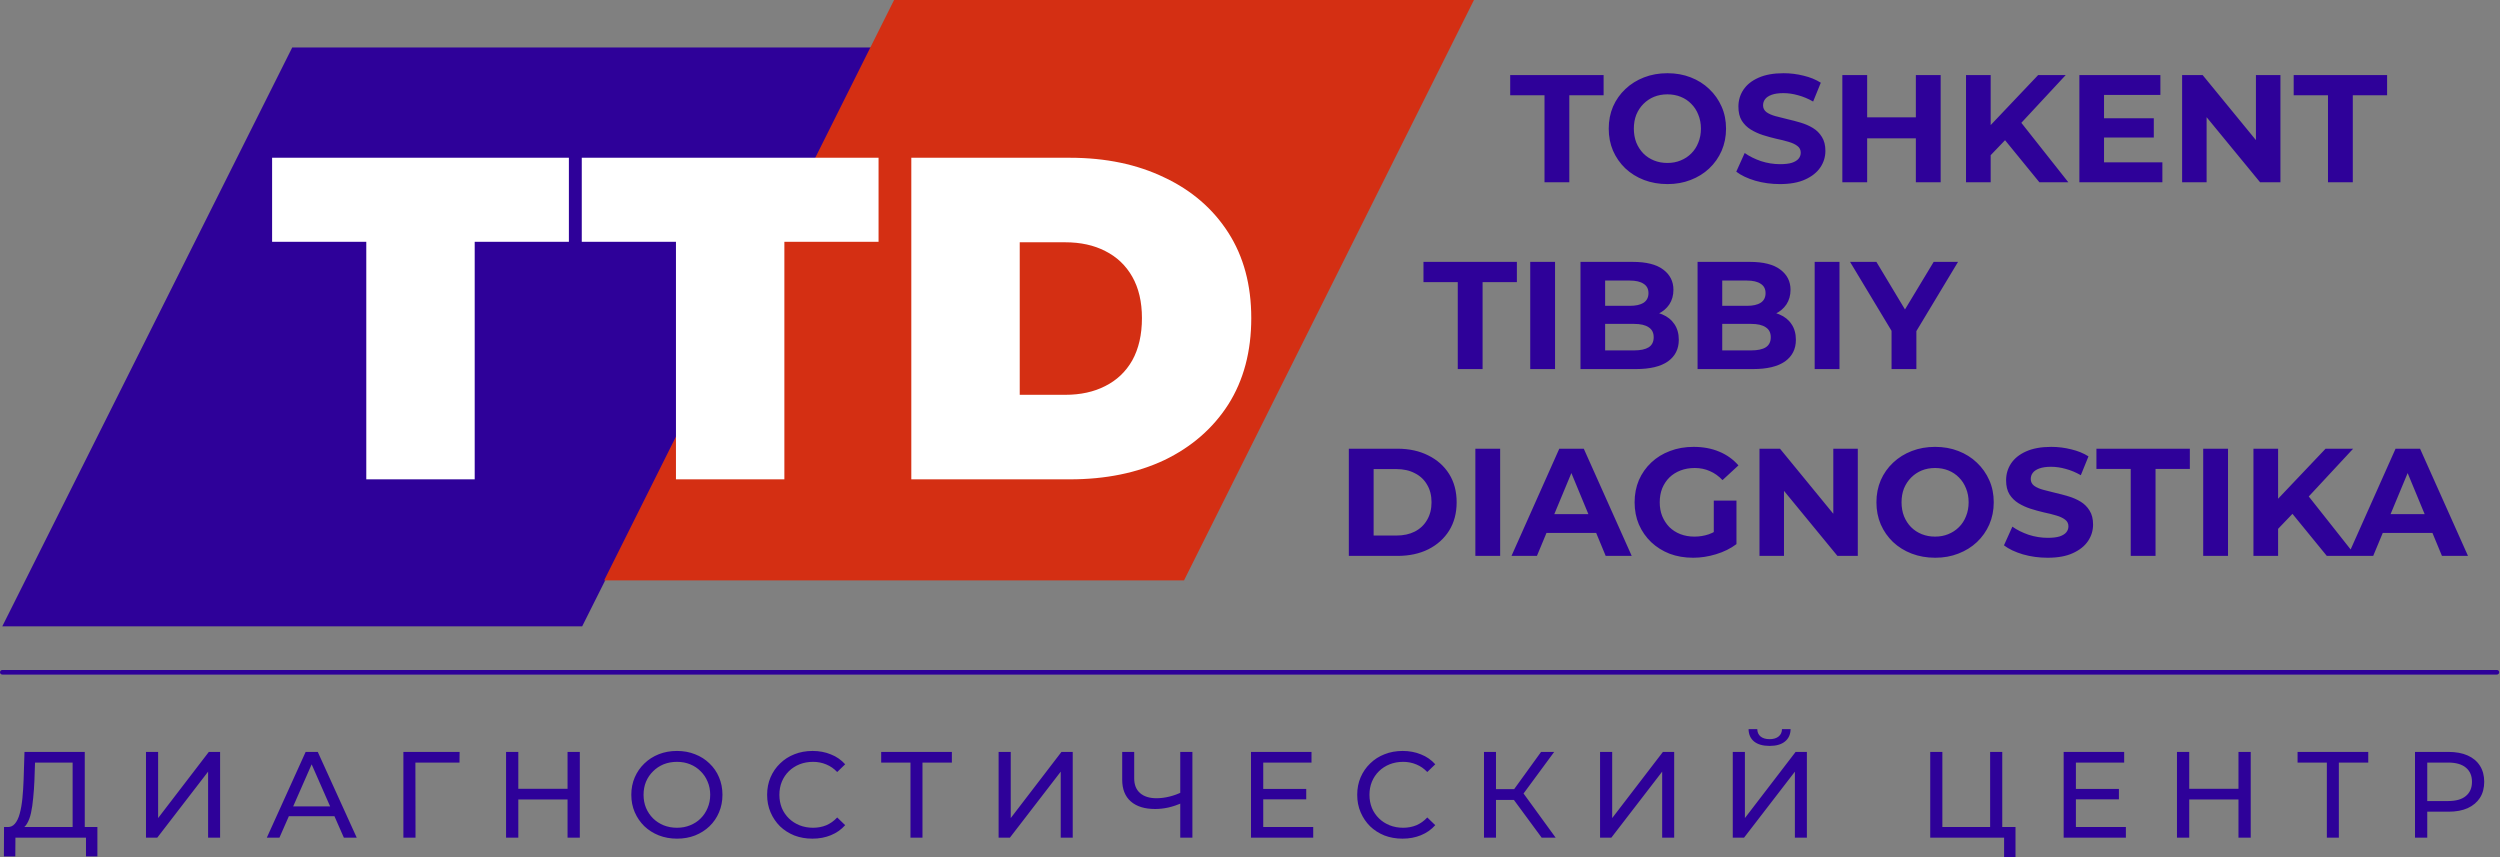 <?xml version="1.0" encoding="UTF-8"?> <svg xmlns="http://www.w3.org/2000/svg" width="175" height="60" viewBox="0 0 175 60" fill="none"><rect x="0" y="0" width="175" height="60" fill="#808080" stroke="none"/><path d="M20.456 3.324H61.048L40.752 43.844H0.16L20.456 3.324Z" fill="#2E0199"></path><path d="M62.585 0H103.177L82.881 40.627H42.289L62.585 0Z" fill="#D42F13"></path><path d="M25.64 33.554V16.928H19.047V11.043H39.822V16.928H33.229V33.554H25.64ZM47.317 33.554V16.928H40.724V11.043H61.499V16.928H54.906V33.554H47.317ZM63.792 33.554V11.043H74.887C77.395 11.043 79.603 11.504 81.511 12.426C83.419 13.326 84.909 14.613 85.981 16.285C87.053 17.957 87.589 19.951 87.589 22.266C87.589 24.603 87.053 26.619 85.981 28.312C84.909 29.985 83.419 31.282 81.511 32.204C79.603 33.104 77.395 33.554 74.887 33.554H63.792ZM71.381 27.637H74.565C75.637 27.637 76.57 27.433 77.363 27.026C78.177 26.619 78.81 26.018 79.26 25.225C79.71 24.41 79.936 23.424 79.936 22.266C79.936 21.13 79.71 20.165 79.26 19.372C78.81 18.579 78.177 17.979 77.363 17.571C76.57 17.164 75.637 16.96 74.565 16.96H71.381V27.637Z" fill="white"></path><path d="M108.116 12.757V6.669H105.714V5.254H112.253V6.669H109.852V12.757H108.116ZM116.728 12.886C116.135 12.886 115.584 12.79 115.077 12.597C114.576 12.404 114.141 12.132 113.769 11.782C113.405 11.431 113.118 11.021 112.911 10.549C112.711 10.078 112.611 9.563 112.611 9.006C112.611 8.448 112.711 7.934 112.911 7.462C113.118 6.99 113.408 6.58 113.78 6.229C114.152 5.879 114.587 5.607 115.088 5.414C115.588 5.221 116.131 5.125 116.717 5.125C117.31 5.125 117.853 5.221 118.346 5.414C118.847 5.607 119.279 5.879 119.643 6.229C120.015 6.58 120.305 6.99 120.512 7.462C120.719 7.926 120.823 8.441 120.823 9.006C120.823 9.563 120.719 10.081 120.512 10.56C120.305 11.031 120.015 11.442 119.643 11.793C119.279 12.136 118.847 12.404 118.346 12.597C117.853 12.79 117.314 12.886 116.728 12.886ZM116.717 11.407C117.052 11.407 117.36 11.35 117.639 11.235C117.925 11.12 118.175 10.957 118.389 10.742C118.604 10.528 118.768 10.274 118.882 9.981C119.003 9.688 119.065 9.362 119.065 9.006C119.065 8.649 119.003 8.323 118.882 8.03C118.768 7.737 118.604 7.483 118.389 7.269C118.182 7.055 117.936 6.891 117.65 6.776C117.363 6.661 117.052 6.604 116.717 6.604C116.381 6.604 116.071 6.661 115.784 6.776C115.506 6.891 115.259 7.055 115.045 7.269C114.83 7.483 114.662 7.737 114.541 8.03C114.426 8.323 114.369 8.649 114.369 9.006C114.369 9.356 114.426 9.681 114.541 9.981C114.662 10.274 114.827 10.528 115.034 10.742C115.248 10.957 115.498 11.12 115.784 11.235C116.071 11.35 116.381 11.407 116.717 11.407ZM124.594 12.886C123.993 12.886 123.418 12.808 122.868 12.65C122.317 12.486 121.874 12.275 121.539 12.018L122.128 10.71C122.45 10.938 122.828 11.128 123.265 11.278C123.707 11.421 124.154 11.492 124.604 11.492C124.948 11.492 125.222 11.46 125.43 11.396C125.644 11.324 125.801 11.228 125.902 11.107C126.001 10.985 126.052 10.846 126.052 10.688C126.052 10.488 125.972 10.332 125.816 10.217C125.658 10.096 125.451 9.999 125.194 9.927C124.937 9.849 124.651 9.777 124.337 9.713C124.029 9.641 123.718 9.555 123.404 9.456C123.096 9.356 122.814 9.227 122.557 9.07C122.3 8.912 122.089 8.705 121.925 8.448C121.767 8.191 121.689 7.862 121.689 7.462C121.689 7.033 121.802 6.644 122.032 6.293C122.268 5.936 122.617 5.653 123.082 5.447C123.554 5.232 124.144 5.125 124.851 5.125C125.323 5.125 125.787 5.182 126.245 5.297C126.701 5.404 127.105 5.568 127.456 5.79L126.92 7.108C126.569 6.908 126.219 6.762 125.869 6.669C125.519 6.569 125.176 6.519 124.84 6.519C124.504 6.519 124.229 6.558 124.015 6.636C123.801 6.715 123.646 6.819 123.554 6.947C123.461 7.068 123.415 7.212 123.415 7.376C123.415 7.569 123.493 7.727 123.65 7.848C123.807 7.962 124.015 8.055 124.272 8.127C124.529 8.198 124.811 8.269 125.119 8.341C125.433 8.413 125.744 8.494 126.052 8.587C126.366 8.681 126.652 8.805 126.909 8.963C127.166 9.12 127.373 9.327 127.531 9.584C127.695 9.842 127.778 10.166 127.778 10.56C127.778 10.981 127.66 11.367 127.424 11.718C127.188 12.068 126.834 12.35 126.363 12.564C125.897 12.779 125.308 12.886 124.594 12.886ZM134.11 5.254H135.846V12.757H134.11V5.254ZM130.701 12.757H128.964V5.254H130.701V12.757ZM134.238 9.681H130.572V8.212H134.238V9.681ZM139.176 11.042L139.079 9.038L142.67 5.254H144.6L141.363 8.738L140.398 9.767L139.176 11.042ZM137.621 12.757V5.254H139.347V12.757H137.621ZM142.756 12.757L140.087 9.488L141.223 8.255L144.782 12.757H142.756ZM147.153 8.277H150.766V9.627H147.153V8.277ZM147.282 11.364H151.366V12.757H145.556V5.254H151.227V6.647H147.282V11.364ZM152.748 12.757V5.254H154.184L158.611 10.656H157.915V5.254H159.63V12.757H158.204L153.766 7.355H154.463V12.757H152.748ZM162.959 12.757V6.669H160.558V5.254H167.097V6.669H164.696V12.757H162.959ZM102.044 25.835V19.747H99.643V18.332H106.182V19.747H103.781V25.835H102.044ZM107.116 25.835V18.332H108.853V25.835H107.116ZM110.634 25.835V18.332H114.3C115.243 18.332 115.951 18.511 116.422 18.868C116.901 19.225 117.14 19.696 117.14 20.283C117.14 20.676 117.044 21.019 116.851 21.312C116.658 21.598 116.393 21.819 116.058 21.976C115.722 22.134 115.336 22.212 114.9 22.212L115.104 21.773C115.575 21.773 115.993 21.851 116.358 22.008C116.722 22.159 117.004 22.384 117.205 22.684C117.412 22.984 117.516 23.352 117.516 23.788C117.516 24.431 117.262 24.935 116.754 25.299C116.247 25.656 115.5 25.835 114.514 25.835H110.634ZM112.359 24.528H114.385C114.836 24.528 115.175 24.456 115.404 24.313C115.64 24.163 115.758 23.927 115.758 23.606C115.758 23.292 115.64 23.059 115.404 22.909C115.175 22.751 114.836 22.673 114.385 22.673H112.231V21.408H114.085C114.507 21.408 114.828 21.336 115.05 21.194C115.278 21.044 115.393 20.819 115.393 20.518C115.393 20.226 115.278 20.007 115.05 19.864C114.828 19.714 114.507 19.639 114.085 19.639H112.359V24.528ZM118.83 25.835V18.332H122.496C123.439 18.332 124.147 18.511 124.618 18.868C125.098 19.225 125.337 19.696 125.337 20.283C125.337 20.676 125.24 21.019 125.047 21.312C124.854 21.598 124.591 21.819 124.254 21.976C123.918 22.134 123.533 22.212 123.096 22.212L123.3 21.773C123.772 21.773 124.19 21.851 124.554 22.008C124.919 22.159 125.202 22.384 125.401 22.684C125.609 22.984 125.712 23.352 125.712 23.788C125.712 24.431 125.459 24.935 124.951 25.299C124.444 25.656 123.697 25.835 122.71 25.835H118.83ZM120.556 24.528H122.582C123.032 24.528 123.372 24.456 123.6 24.313C123.836 24.163 123.954 23.927 123.954 23.606C123.954 23.292 123.836 23.059 123.6 22.909C123.372 22.751 123.032 22.673 122.582 22.673H120.427V21.408H122.282C122.704 21.408 123.025 21.336 123.246 21.194C123.476 21.044 123.589 20.819 123.589 20.518C123.589 20.226 123.476 20.007 123.246 19.864C123.025 19.714 122.704 19.639 122.282 19.639H120.556V24.528ZM127.027 25.835V18.332H128.764V25.835H127.027ZM132.409 25.835V22.77L132.806 23.82L129.504 18.332H131.348L133.878 22.544H132.817L135.357 18.332H137.062L133.76 23.82L134.146 22.77V25.835H132.409ZM94.418 38.913V31.41H97.827C98.641 31.41 99.36 31.567 99.981 31.881C100.603 32.189 101.089 32.621 101.439 33.178C101.79 33.736 101.965 34.397 101.965 35.161C101.965 35.919 101.79 36.58 101.439 37.145C101.089 37.702 100.603 38.138 99.981 38.452C99.36 38.76 98.641 38.913 97.827 38.913H94.418ZM96.154 37.488H97.741C98.242 37.488 98.674 37.394 99.038 37.209C99.41 37.016 99.695 36.745 99.896 36.394C100.103 36.044 100.207 35.633 100.207 35.161C100.207 34.682 100.103 34.272 99.896 33.929C99.695 33.578 99.41 33.31 99.038 33.125C98.674 32.932 98.242 32.835 97.741 32.835H96.154V37.488ZM103.275 38.913V31.41H105.011V38.913H103.275ZM105.805 38.913L109.15 31.41H110.865L114.22 38.913H112.398L109.654 32.289H110.34L107.585 38.913H105.805ZM107.478 37.305L107.939 35.987H111.798L112.269 37.305H107.478ZM118.518 39.042C117.924 39.042 117.377 38.949 116.878 38.763C116.385 38.57 115.952 38.299 115.581 37.949C115.216 37.598 114.93 37.188 114.723 36.716C114.523 36.244 114.423 35.726 114.423 35.161C114.423 34.596 114.523 34.079 114.723 33.607C114.93 33.135 115.219 32.725 115.591 32.374C115.962 32.024 116.399 31.756 116.899 31.57C117.399 31.377 117.95 31.281 118.55 31.281C119.215 31.281 119.811 31.391 120.34 31.613C120.876 31.835 121.326 32.157 121.691 32.578L120.576 33.607C120.304 33.321 120.008 33.111 119.686 32.975C119.365 32.832 119.014 32.76 118.636 32.76C118.271 32.76 117.939 32.817 117.639 32.932C117.339 33.047 117.077 33.211 116.856 33.425C116.642 33.639 116.474 33.893 116.353 34.186C116.238 34.479 116.181 34.804 116.181 35.161C116.181 35.512 116.238 35.834 116.353 36.126C116.474 36.419 116.642 36.676 116.856 36.898C117.077 37.112 117.334 37.276 117.628 37.391C117.928 37.506 118.256 37.563 118.614 37.563C118.957 37.563 119.29 37.509 119.611 37.402C119.939 37.287 120.258 37.099 120.565 36.834L121.552 38.088C121.144 38.396 120.668 38.631 120.126 38.795C119.59 38.959 119.054 39.042 118.518 39.042ZM119.965 37.863V35.044H121.552V38.088L119.965 37.863ZM123.164 38.913V31.41H124.6L129.027 36.812H128.331V31.41H130.046V38.913H128.62L124.182 33.511H124.879V38.913H123.164ZM135.467 39.042C134.873 39.042 134.323 38.946 133.816 38.752C133.315 38.56 132.879 38.288 132.508 37.938C132.144 37.587 131.857 37.177 131.651 36.705C131.45 36.233 131.35 35.719 131.35 35.161C131.35 34.604 131.45 34.09 131.651 33.618C131.857 33.146 132.147 32.736 132.519 32.385C132.89 32.035 133.326 31.763 133.827 31.57C134.326 31.377 134.87 31.281 135.456 31.281C136.049 31.281 136.592 31.377 137.085 31.57C137.585 31.763 138.018 32.035 138.382 32.385C138.753 32.736 139.043 33.146 139.251 33.618C139.458 34.082 139.562 34.596 139.562 35.161C139.562 35.719 139.458 36.237 139.251 36.716C139.043 37.188 138.753 37.598 138.382 37.949C138.018 38.292 137.585 38.56 137.085 38.752C136.592 38.946 136.052 39.042 135.467 39.042ZM135.456 37.563C135.792 37.563 136.099 37.506 136.378 37.391C136.663 37.276 136.914 37.112 137.128 36.898C137.343 36.684 137.507 36.43 137.621 36.137C137.742 35.844 137.804 35.518 137.804 35.161C137.804 34.804 137.742 34.479 137.621 34.186C137.507 33.893 137.343 33.639 137.128 33.425C136.92 33.211 136.674 33.047 136.389 32.932C136.102 32.817 135.792 32.76 135.456 32.76C135.119 32.76 134.809 32.817 134.523 32.932C134.245 33.047 133.998 33.211 133.784 33.425C133.569 33.639 133.401 33.893 133.28 34.186C133.165 34.479 133.108 34.804 133.108 35.161C133.108 35.512 133.165 35.837 133.28 36.137C133.401 36.43 133.565 36.684 133.773 36.898C133.987 37.112 134.237 37.276 134.523 37.391C134.809 37.506 135.119 37.563 135.456 37.563ZM143.332 39.042C142.731 39.042 142.156 38.964 141.606 38.806C141.056 38.642 140.612 38.431 140.277 38.174L140.866 36.866C141.188 37.094 141.566 37.284 142.002 37.434C142.445 37.577 142.892 37.648 143.342 37.648C143.685 37.648 143.961 37.616 144.168 37.552C144.382 37.48 144.54 37.384 144.64 37.263C144.739 37.141 144.79 37.002 144.79 36.844C144.79 36.644 144.711 36.487 144.554 36.373C144.396 36.252 144.189 36.155 143.932 36.083C143.675 36.005 143.389 35.933 143.074 35.869C142.767 35.797 142.456 35.711 142.142 35.612C141.834 35.512 141.552 35.383 141.295 35.226C141.038 35.068 140.827 34.861 140.663 34.604C140.505 34.347 140.427 34.018 140.427 33.618C140.427 33.189 140.541 32.8 140.77 32.449C141.006 32.092 141.356 31.809 141.82 31.602C142.292 31.388 142.881 31.281 143.589 31.281C144.061 31.281 144.525 31.338 144.983 31.453C145.44 31.56 145.843 31.724 146.194 31.946L145.658 33.264C145.307 33.064 144.958 32.918 144.607 32.825C144.257 32.725 143.914 32.675 143.578 32.675C143.243 32.675 142.967 32.714 142.753 32.792C142.538 32.871 142.385 32.975 142.292 33.103C142.199 33.224 142.153 33.368 142.153 33.532C142.153 33.725 142.231 33.883 142.388 34.004C142.546 34.118 142.753 34.211 143.01 34.282C143.267 34.354 143.549 34.425 143.857 34.497C144.171 34.569 144.482 34.65 144.79 34.743C145.104 34.837 145.39 34.961 145.647 35.119C145.904 35.276 146.111 35.483 146.269 35.74C146.433 35.998 146.515 36.322 146.515 36.716C146.515 37.137 146.398 37.523 146.162 37.873C145.926 38.224 145.572 38.506 145.1 38.72C144.636 38.935 144.047 39.042 143.332 39.042ZM149.151 38.913V32.825H146.75V31.41H153.289V32.825H150.888V38.913H149.151ZM154.224 38.913V31.41H155.961V38.913H154.224ZM159.295 37.198L159.199 35.194L162.79 31.41H164.72L161.482 34.894L160.517 35.922L159.295 37.198ZM157.741 38.913V31.41H159.467V38.913H157.741ZM162.876 38.913L160.207 35.644L161.343 34.411L164.902 38.913H162.876ZM164.344 38.913L167.689 31.41H169.404L172.759 38.913H170.937L168.193 32.289H168.879L166.124 38.913H164.344ZM166.017 37.305L166.478 35.987H170.337L170.808 37.305H166.017Z" fill="#2E0199"></path><path d="M5.084 58.234V53.38H2.452L2.409 54.641C2.392 55.064 2.363 55.469 2.323 55.859C2.289 56.248 2.237 56.599 2.169 56.913C2.1 57.222 2.003 57.476 1.877 57.677C1.757 57.877 1.603 57.999 1.414 58.045L0.488 57.891C0.711 57.908 0.894 57.834 1.037 57.668C1.185 57.497 1.3 57.26 1.38 56.956C1.465 56.648 1.528 56.291 1.568 55.884C1.608 55.473 1.637 55.032 1.654 54.564L1.714 52.634H5.933V58.234H5.084ZM0.273 59.949L0.282 57.891H6.817V59.949H6.019V58.637H1.08L1.071 59.949H0.273ZM10.219 58.637V52.634H11.068V57.265L14.618 52.634H15.407V58.637H14.567V54.015L11.008 58.637H10.219ZM18.677 58.637L21.395 52.634H22.244L24.971 58.637H24.071L21.644 53.114H21.987L19.56 58.637H18.677ZM19.834 57.136L20.066 56.45H23.445L23.693 57.136H19.834ZM28.237 58.637V52.634H32.173L32.164 53.38H28.871L29.077 53.166L29.086 58.637H28.237ZM39.729 52.634H40.587V58.637H39.729V52.634ZM36.282 58.637H35.424V52.634H36.282V58.637ZM39.806 55.962H36.196V55.215H39.806V55.962ZM47.39 58.706C46.933 58.706 46.507 58.629 46.112 58.474C45.724 58.32 45.386 58.105 45.1 57.831C44.815 57.551 44.592 57.225 44.431 56.853C44.272 56.481 44.191 56.076 44.191 55.636C44.191 55.195 44.272 54.79 44.431 54.418C44.592 54.046 44.815 53.723 45.1 53.449C45.386 53.169 45.724 52.952 46.112 52.797C46.501 52.643 46.927 52.566 47.39 52.566C47.848 52.566 48.268 52.643 48.651 52.797C49.04 52.946 49.377 53.16 49.663 53.44C49.954 53.715 50.177 54.037 50.332 54.409C50.492 54.781 50.572 55.19 50.572 55.636C50.572 56.082 50.492 56.49 50.332 56.862C50.177 57.234 49.954 57.56 49.663 57.84C49.377 58.114 49.04 58.328 48.651 58.483C48.268 58.632 47.848 58.706 47.39 58.706ZM47.39 57.943C47.722 57.943 48.028 57.886 48.308 57.771C48.594 57.656 48.839 57.497 49.045 57.291C49.257 57.08 49.42 56.833 49.534 56.553C49.654 56.273 49.714 55.967 49.714 55.636C49.714 55.304 49.654 54.998 49.534 54.718C49.42 54.438 49.257 54.195 49.045 53.989C48.839 53.778 48.594 53.615 48.308 53.5C48.028 53.386 47.722 53.329 47.39 53.329C47.053 53.329 46.741 53.386 46.455 53.5C46.175 53.615 45.929 53.778 45.718 53.989C45.506 54.195 45.34 54.438 45.221 54.718C45.106 54.998 45.049 55.304 45.049 55.636C45.049 55.967 45.106 56.273 45.221 56.553C45.34 56.833 45.506 57.08 45.718 57.291C45.929 57.497 46.175 57.656 46.455 57.771C46.741 57.886 47.053 57.943 47.39 57.943ZM56.872 58.706C56.415 58.706 55.992 58.632 55.603 58.483C55.22 58.328 54.885 58.114 54.599 57.84C54.319 57.56 54.099 57.234 53.939 56.862C53.779 56.49 53.699 56.082 53.699 55.636C53.699 55.19 53.779 54.781 53.939 54.409C54.099 54.037 54.322 53.715 54.608 53.44C54.894 53.16 55.228 52.946 55.611 52.797C56 52.643 56.423 52.566 56.881 52.566C57.344 52.566 57.77 52.646 58.158 52.806C58.553 52.96 58.887 53.192 59.162 53.5L58.604 54.041C58.376 53.8 58.118 53.624 57.833 53.509C57.547 53.389 57.241 53.329 56.915 53.329C56.578 53.329 56.263 53.386 55.971 53.5C55.686 53.615 55.437 53.775 55.225 53.98C55.014 54.186 54.848 54.432 54.728 54.718C54.614 54.998 54.557 55.304 54.557 55.636C54.557 55.967 54.614 56.276 54.728 56.562C54.848 56.842 55.014 57.085 55.225 57.291C55.437 57.497 55.686 57.656 55.971 57.771C56.263 57.886 56.578 57.943 56.915 57.943C57.241 57.943 57.547 57.886 57.833 57.771C58.118 57.651 58.376 57.468 58.604 57.222L59.162 57.762C58.887 58.071 58.553 58.306 58.158 58.466C57.77 58.625 57.341 58.706 56.872 58.706ZM63.733 58.637V53.157L63.947 53.38H61.683V52.634H66.631V53.38H64.367L64.573 53.157V58.637H63.733ZM69.903 58.637V52.634H70.752V57.265L74.302 52.634H75.091V58.637H74.251V54.015L70.692 58.637H69.903ZM82.764 56.202C82.427 56.344 82.098 56.454 81.778 56.528C81.463 56.596 81.157 56.63 80.861 56.63C80.128 56.63 79.559 56.454 79.154 56.099C78.753 55.744 78.554 55.238 78.554 54.581V52.634H79.394V54.486C79.394 54.932 79.531 55.276 79.806 55.516C80.08 55.756 80.463 55.876 80.955 55.876C81.246 55.876 81.543 55.838 81.847 55.764C82.156 55.69 82.456 55.581 82.747 55.438L82.764 56.202ZM82.618 58.637V52.634H83.468V58.637H82.618ZM88.349 55.224H91.436V55.953H88.349V55.224ZM88.427 57.891H91.925V58.637H87.569V52.634H91.805V53.38H88.427V57.891ZM98.178 58.706C97.72 58.706 97.297 58.632 96.909 58.483C96.525 58.328 96.191 58.114 95.906 57.84C95.625 57.56 95.405 57.234 95.245 56.862C95.084 56.49 95.005 56.082 95.005 55.636C95.005 55.19 95.084 54.781 95.245 54.409C95.405 54.037 95.628 53.715 95.914 53.44C96.199 53.16 96.534 52.946 96.918 52.797C97.305 52.643 97.729 52.566 98.187 52.566C98.65 52.566 99.075 52.646 99.465 52.806C99.859 52.96 100.193 53.192 100.468 53.5L99.91 54.041C99.681 53.8 99.424 53.624 99.139 53.509C98.852 53.389 98.547 53.329 98.221 53.329C97.883 53.329 97.569 53.386 97.278 53.5C96.991 53.615 96.743 53.775 96.532 53.98C96.319 54.186 96.154 54.432 96.034 54.718C95.919 54.998 95.863 55.304 95.863 55.636C95.863 55.967 95.919 56.276 96.034 56.562C96.154 56.842 96.319 57.085 96.532 57.291C96.743 57.497 96.991 57.656 97.278 57.771C97.569 57.886 97.883 57.943 98.221 57.943C98.547 57.943 98.852 57.886 99.139 57.771C99.424 57.651 99.681 57.468 99.91 57.222L100.468 57.762C100.193 58.071 99.859 58.306 99.465 58.466C99.075 58.625 98.647 58.706 98.178 58.706ZM107.918 58.637L105.74 55.678L106.434 55.25L108.896 58.637H107.918ZM103.879 58.637V52.634H104.719V58.637H103.879ZM104.462 55.996V55.241H106.409V55.996H104.462ZM106.512 55.73L105.723 55.61L107.875 52.634H108.793L106.512 55.73ZM112.004 58.637V52.634H112.853V57.265L116.404 52.634H117.193V58.637H116.352V54.015L112.793 58.637H112.004ZM121.294 58.637V52.634H122.143V57.265L125.693 52.634H126.482V58.637H125.642V54.015L122.083 58.637H121.294ZM123.875 52.214C123.406 52.214 123.043 52.111 122.786 51.905C122.534 51.699 122.406 51.411 122.4 51.039H123.009C123.014 51.262 123.095 51.437 123.249 51.562C123.404 51.682 123.612 51.742 123.875 51.742C124.133 51.742 124.338 51.682 124.493 51.562C124.652 51.437 124.735 51.262 124.741 51.039H125.342C125.335 51.411 125.204 51.699 124.947 51.905C124.695 52.111 124.338 52.214 123.875 52.214ZM135.116 58.637V52.634H135.965V57.891H139.309V52.634H140.158V58.637H135.116ZM140.287 60.001V58.414L140.493 58.637H139.309V57.891H141.085V60.001H140.287ZM145.236 55.224H148.324V55.953H145.236V55.224ZM145.313 57.891H148.812V58.637H144.456V52.634H148.692V53.38H145.313V57.891ZM156.693 52.634H157.551V58.637H156.693V52.634ZM153.246 58.637H152.388V52.634H153.246V58.637ZM156.771 55.962H153.16V55.215H156.771V55.962ZM162.88 58.637V53.157L163.094 53.38H160.83V52.634H165.778V53.38H163.514L163.72 53.157V58.637H162.88ZM169.05 58.637V52.634H171.391C171.917 52.634 172.366 52.717 172.738 52.883C173.11 53.049 173.395 53.289 173.595 53.603C173.796 53.917 173.895 54.292 173.895 54.727C173.895 55.161 173.796 55.536 173.595 55.85C173.395 56.159 173.11 56.399 172.738 56.57C172.366 56.737 171.917 56.819 171.391 56.819H169.522L169.908 56.416V58.637H169.05ZM169.908 56.502L169.522 56.073H171.365C171.914 56.073 172.329 55.956 172.609 55.721C172.895 55.487 173.038 55.155 173.038 54.727C173.038 54.298 172.895 53.967 172.609 53.732C172.329 53.497 171.914 53.38 171.365 53.38H169.522L169.908 52.951V56.502Z" fill="#2E0199"></path><path fill-rule="evenodd" clip-rule="evenodd" d="M0 47.059C0 46.97 0.072 46.898 0.161 46.898H174.784C174.873 46.898 174.945 46.97 174.945 47.059C174.945 47.148 174.873 47.22 174.784 47.22H0.161C0.072 47.22 0 47.148 0 47.059Z" fill="#2E0199"></path></svg> 